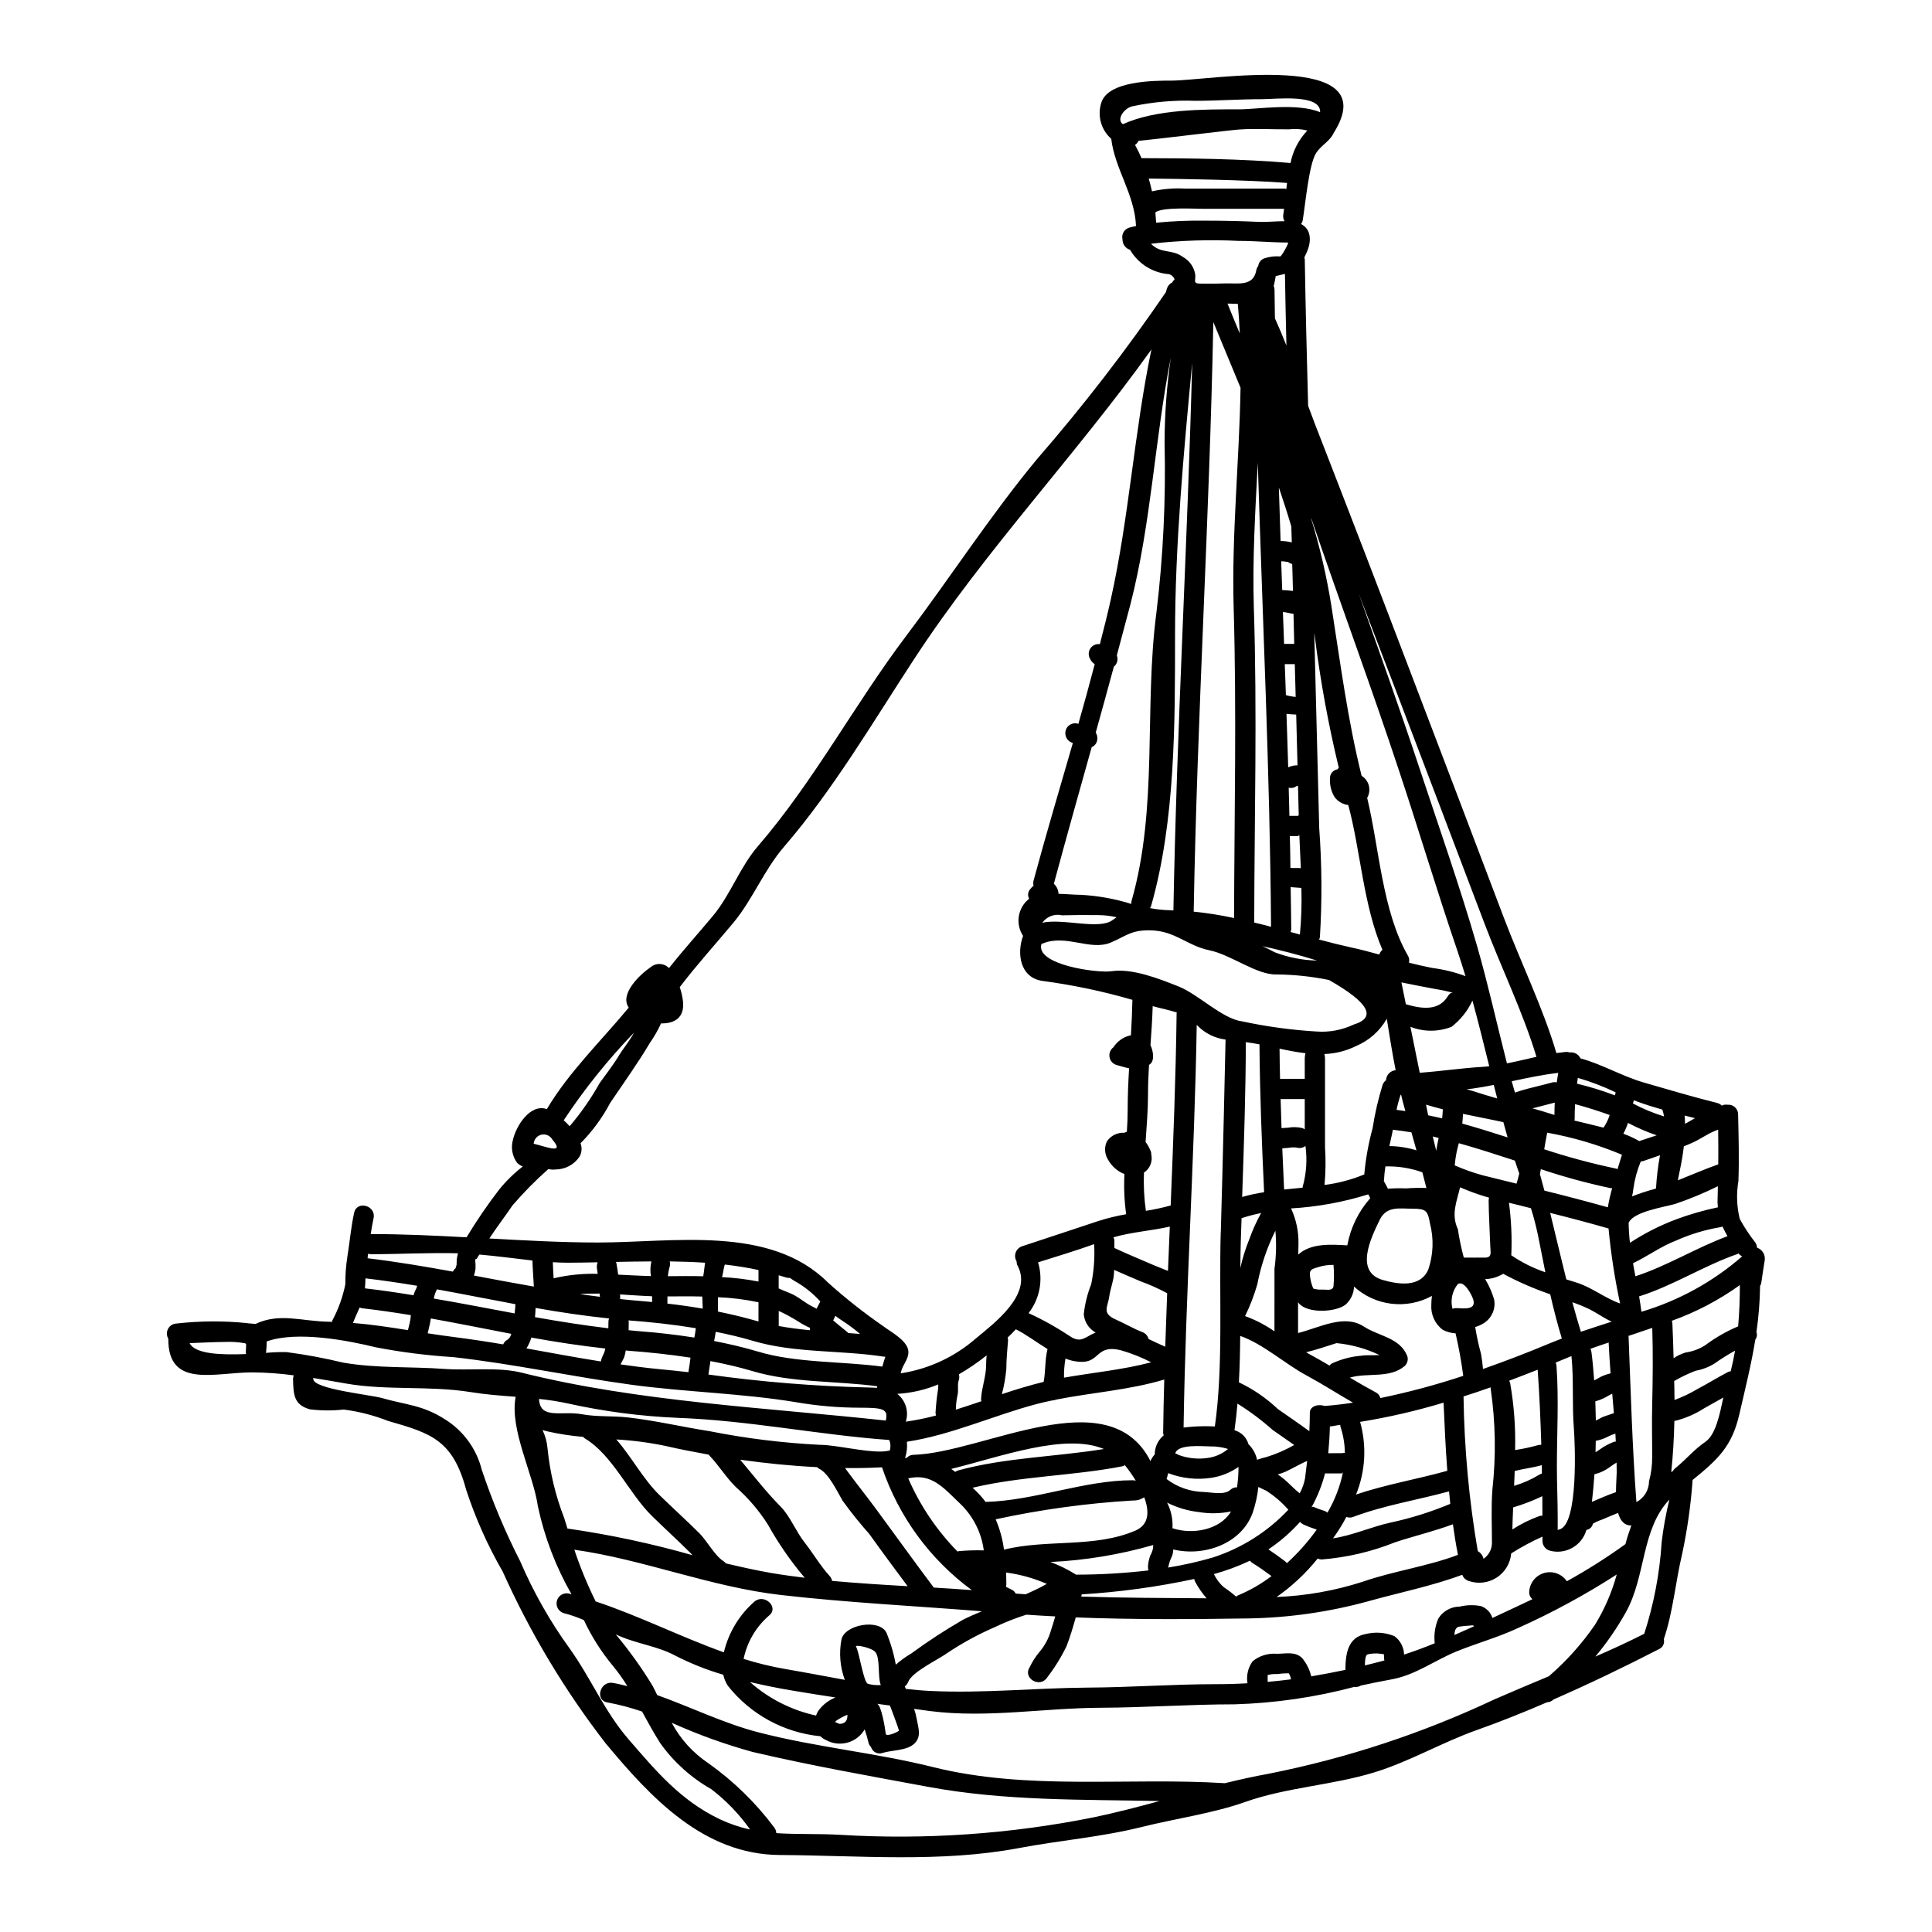 <?xml version="1.0" encoding="UTF-8"?>
<!-- Uploaded to: SVG Repo, www.svgrepo.com, Generator: SVG Repo Mixer Tools -->
<svg fill="#000000" width="800px" height="800px" version="1.1" viewBox="144 144 512 512" xmlns="http://www.w3.org/2000/svg">
 <path d="m485.23 292.86c0.156 0.184-0.695-0.082-0.914-0.082-0.262-0.023-0.523-0.031-0.789-0.027 0.078 2.551 0.184 5.07 0.27 7.617 0.965 0.027 1.902 0.133 2.867 0.238h-0.004c-0.02-0.066-0.027-0.141-0.023-0.211-0.055-2.305-0.105-4.613-0.188-6.918v-0.004c-0.441-0.129-0.852-0.336-1.219-0.613zm25.469 289.43c0 0.16-0.562 0-0.832-0.027-1.152-0.16-2.324-0.105-3.457 0.164-0.562 0.238-0.695 1.555-0.695 2.926 1.688-0.395 3.434-0.863 5.176-1.316h-0.004c-0.051-0.129-0.086-0.258-0.105-0.395 0.055-0.449 0.023-0.906-0.082-1.352zm98.938-107.65h-0.004c1.395 0.484 2.25 1.891 2.039 3.352-0.324 1.934-0.617 3.859-0.887 5.82h0.004c-0.051 0.352-0.168 0.688-0.348 0.992-0.055 4.09-0.379 8.176-0.969 12.223 0.25 0.664 0.137 1.41-0.293 1.969-1.043 6.492-2.625 12.816-4.207 19.68-1.969 8.688-5.711 12.062-12.414 17.535v0.078h-0.004c-0.465 6.547-1.387 13.051-2.754 19.469-1.793 7.535-2.387 15.258-4.875 22.656 0.277 1.074-0.27 2.191-1.289 2.629-8.957 4.609-18.398 9.168-27.914 13.324-0.035 0.047-0.082 0.082-0.133 0.109-0.441 0.398-1.012 0.629-1.605 0.641-6.195 2.68-12.441 5.176-18.637 7.371-9.199 3.269-17.746 8.312-27.051 11.184-11.262 3.457-23.301 3.969-34.32 7.871-8.336 2.977-18.578 4.426-27.266 6.594-10.805 2.711-21.691 3.543-32.602 5.606-20.809 3.938-42.391 1.969-63.414 1.852-20.27-0.105-34.242-15.258-46.195-29.598l-0.004-0.004c-10.855-14.035-20.008-29.309-27.27-45.5-3.981-6.894-7.231-14.18-9.707-21.746-3.512-13.109-9.277-14.934-20.645-18.176-3.797-1.492-7.762-2.512-11.809-3.031-2.965 0.332-5.961 0.312-8.926-0.055-4.328-1.18-4.371-3.992-4.481-7.988 0-0.348 0.066-0.691 0.191-1.016-3.664-0.5-7.352-0.762-11.051-0.789-9.867 0-22.281 4.367-22.199-8.926-0.484-0.812-0.5-1.824-0.043-2.652 0.461-0.828 1.324-1.348 2.269-1.371 6.109-0.688 12.273-0.734 18.391-0.133 0.832 0.16 1.688 0.133 2.496 0.238 6.57-3.031 12.012-0.668 19.785-0.562 0.16 0 0.324 0.027 0.508 0.027-0.004-0.098 0.008-0.199 0.027-0.293 1.637-3.039 2.809-6.301 3.488-9.68-0.023-2.441 0.156-4.883 0.535-7.293 0.641-3.969 0.938-7.695 1.793-11.637 0.723-3.383 5.902-1.934 5.148 1.445-0.297 1.398-0.535 2.789-0.75 4.184 8.473 0 16.926 0.395 25.395 0.859 2.66-4.41 5.57-8.66 8.711-12.738 1.828-2.242 3.906-4.266 6.195-6.031-0.562-0.207-1.078-0.535-1.504-0.961-1.297-1.766-1.703-4.035-1.098-6.141 0.789-3.543 4.531-9.656 8.98-8.102 5.766-9.758 14.453-18.148 21.691-26.891-2.519-3.672 3.086-8.875 5.816-10.727h0.004c1.426-1.215 3.555-1.109 4.852 0.246 3.781-4.773 7.828-9.254 11.691-13.891 4.664-5.633 7.055-12.816 11.906-18.449 14.906-17.293 25.633-37.668 39.359-55.82 11.605-15.352 22.227-31.828 34.586-46.734 12.227-14.074 23.625-28.844 34.137-44.234 0.105-0.32 0.16-0.613 0.27-0.91 0.199-0.723 0.707-1.324 1.391-1.637 0.055-0.105 0.133-0.211 0.215-0.348 0.082-0.133 0.297-0.297 0.43-0.457h0.004c-0.227-0.695-0.793-1.23-1.504-1.418-4.156-0.324-7.91-2.602-10.109-6.141-0.07-0.102-0.133-0.211-0.188-0.324-1.07-0.32-1.844-1.25-1.969-2.359-0.027-0.324-0.078-0.645-0.105-0.965-0.016-1.211 0.797-2.269 1.969-2.574 0.562-0.16 1.125-0.27 1.688-0.395-0.395-8.5-5.629-15.148-6.57-23.113-2.66-2.344-3.707-6.023-2.68-9.418 1.637-5.981 14.051-6.004 18.66-6.004 9.84 0 56.949-8.312 42.98 13.859-0.965 2.172-3.352 3.273-4.691 5.363-1.879 3.031-2.789 13.328-3.516 17.711v0.004c-0.055 0.391-0.211 0.758-0.449 1.07 2.731 1.395 2.754 4.531 1.605 7.266-0.27 0.59-0.508 1.125-0.723 1.574h-0.004c0.051 0.176 0.086 0.355 0.109 0.535 0.211 12.926 0.535 25.848 0.887 38.797 0.586 1.574 1.18 3.148 1.766 4.723 8.742 22.441 17.395 44.922 25.953 67.434 8.07 21.129 16.113 42.285 24.133 63.465 4.426 11.691 10.453 24.055 13.941 35.906 0.832-0.109 1.66-0.215 2.469-0.297 0.355-0.031 0.711 0.016 1.043 0.133 1.199-0.16 2.363 0.477 2.871 1.574 5.738 1.555 10.887 4.664 16.625 6.352 6.543 1.906 12.988 3.805 19.625 5.473 0.457 0.121 0.875 0.363 1.207 0.695 0.465-0.238 0.988-0.32 1.5-0.238 0.723-0.07 1.445 0.172 1.98 0.66 0.535 0.492 0.84 1.188 0.836 1.914 0.133 5.902 0.297 11.715 0.082 17.641-0.57 3.328-0.453 6.742 0.348 10.023 1.191 2.207 2.574 4.309 4.129 6.277 0.273 0.406 0.43 0.875 0.453 1.363zm-3.938 2.305v0.004c-0.387-0.184-0.727-0.453-0.992-0.789l-0.238 0.16c-8.957 3.109-17 8.363-26.086 11.234 0.238 1.344 0.426 2.707 0.613 4.078h-0.004c9.848-2.93 18.953-7.938 26.703-14.684zm-1.074 18.551c0.324-3.617 0.457-7.266 0.457-10.938-5.543 3.984-11.617 7.168-18.043 9.469 0.094 0.219 0.148 0.453 0.16 0.695 0.133 3.031 0.238 6.113 0.32 9.223 0.988-0.668 2.074-1.184 3.219-1.527 1.832-0.262 3.586-0.91 5.148-1.906 2.699-2.016 5.629-3.703 8.734-5.016zm-1.969 11.906c0.457-1.824 0.832-3.644 1.152-5.473v0.004c-1.902 1.047-3.742 2.203-5.512 3.461-1.523 0.926-3.207 1.562-4.961 1.875-1.953 0.754-3.844 1.66-5.656 2.711 0.055 1.688 0.055 3.348 0.082 5.039v-0.004c2.133-0.797 4.188-1.781 6.141-2.945 2.707-1.422 5.305-3.055 8.043-4.477 0.215-0.109 0.449-0.176 0.691-0.188zm-0.859-35.793c-0.48-0.859-0.938-1.715-1.316-2.574h0.004c-0.238 0.105-0.492 0.176-0.75 0.215-3.984 0.676-7.867 1.859-11.555 3.512-4.106 1.574-7.535 4.156-11.414 6.008 0.211 1.152 0.395 2.305 0.641 3.457 8.445-2.762 16.062-7.531 24.371-10.617zm-1.07 42.738c-1.715 0.969-3.406 1.934-5.117 2.871-2.359 1.516-4.949 2.637-7.672 3.324-0.078 0-0.133-0.027-0.211-0.027-0.105 4.586-0.352 9.145-0.832 13.594 0.16-0.082 0.297-0.188 0.457-0.273v0.004c0.152-0.316 0.383-0.586 0.672-0.789 2.812-2.277 4.961-4.961 7.91-6.941 2.828-1.949 3.832-7.527 4.773-11.762zm-1.371-61.773c0.027-3.059 0.027-6.141-0.027-9.199-0.266 0.078-0.508 0.188-0.789 0.297-2.144 0.859-3.938 2.223-6.008 3.148-0.789 0.348-1.527 0.668-2.305 0.965 0 0.105-0.027 0.211-0.027 0.297-0.32 2.871-0.965 5.789-1.555 8.715 3.562-1.406 7.047-2.934 10.691-4.223zm-0.16 8.715c0.027-0.969 0.027-1.934 0.055-2.926v0.004c-3.664 1.809-7.445 3.375-11.316 4.691-2.922 0.832-10.832 2.012-12.254 4.852-0.023 0.055-0.051 0.055-0.078 0.105h0.004c0.02 1.785 0.137 3.566 0.348 5.34 3.867-2.535 8.004-4.629 12.332-6.246 3.57-1.324 7.238-2.379 10.965-3.152-0.09-0.883-0.117-1.777-0.074-2.668zm-8.148-19.734c0.723-0.395 1.422-0.836 2.141-1.234-0.91-0.211-1.852-0.453-2.754-0.695v-0.004c0.078 0.73 0.113 1.465 0.105 2.203 0.141-0.105 0.328-0.164 0.488-0.27zm-6.059-1.688c-0.09-0.555-0.219-1.105-0.395-1.637-0.023-0.051 0-0.105-0.023-0.16-2.227-0.641-4.398-1.316-6.543-2.09-0.324-0.133-0.672-0.27-1.02-0.395-0.082 0.27-0.188 0.562-0.27 0.859l0.004-0.004c2.637 1.395 5.398 2.539 8.246 3.426zm-0.641 112.93-0.004-0.004c0.449-3.836 1.137-7.641 2.062-11.395-7.477 7.871-6.191 20.188-11.477 29.762-2.336 4.199-5.062 8.168-8.148 11.852 4.398-1.906 8.711-3.891 12.949-6.035h0.004c2.539-7.836 4.09-15.961 4.617-24.184zm-0.434-102.64c-1.5 0.512-3.004 1.02-4.504 1.555-0.191 0.051-0.391 0.078-0.59 0.082-0.965 2.336-1.629 4.789-1.969 7.293-0.062 0.664-0.176 1.324-0.348 1.969 1.957-0.762 3.953-1.418 5.981-1.969 0.121-0.059 0.246-0.102 0.375-0.133 0.164-2.953 0.52-5.891 1.062-8.797zm-2.074 66.441c0.16-6.945 0.242-13.777 0.027-20.699-2.117 0.723-4.234 1.445-6.328 2.144 0 0.078 0.055 0.133 0.055 0.238 0.562 14.477 0.992 29.387 2.066 43.785v0.004c2.051-1.074 3.34-3.195 3.348-5.512 0.586-2.129 0.863-4.332 0.832-6.543 0.02-4.461-0.117-8.941 0-13.418zm-3.406-70.195c1.527-0.535 3.082-1.02 4.613-1.527-2.621-0.898-5.168-2-7.617-3.297 0.004 0.031-0.008 0.059-0.027 0.078-0.312 0.965-0.715 1.898-1.203 2.789 1.461 0.527 2.879 1.184 4.227 1.957zm-2.106 101.86c-1.906 0.051-2.977-1.344-3.516-3.324-1.395 0.535-2.754 1.152-4.129 1.715-0.562 0.191-1.117 0.414-1.66 0.668-0.297 0.133-0.59 0.297-0.887 0.457-0.156 0.863-0.848 1.531-1.715 1.66-1.18 4.172-5.488 6.625-9.68 5.512-1.16-0.32-1.965-1.371-1.969-2.574v-1.156c-2.863 1.281-5.633 2.769-8.285 4.449-0.223 2.602-1.633 4.957-3.82 6.387s-4.91 1.773-7.383 0.934c-0.824-0.234-1.484-0.855-1.773-1.66-8.047 3.004-16.73 4.723-24.934 7.027-10.367 2.844-21.051 4.371-31.801 4.543-15.039 0.238-30.457 0.324-45.688-0.27-0.723 2.547-1.477 5.117-2.441 7.613v0.004c-1.422 2.941-3.148 5.727-5.148 8.312-1.875 2.898-6.516 0.211-4.637-2.707v-0.004c0.68-1.43 1.535-2.773 2.547-3.992 1.445-1.684 2.504-3.66 3.109-5.797 0.402-1.234 0.777-2.465 1.129-3.699-2.578-0.133-5.117-0.27-7.672-0.453h0.004c-2.875 0.91-5.676 2.019-8.395 3.324-4.379 1.895-8.578 4.184-12.547 6.836-2.25 1.664-9.332 4.965-10.348 7.644-0.184 0.48-0.5 0.898-0.914 1.203 0.105 0.242 0.188 0.457 0.297 0.668 2.172 0.242 4.328 0.434 6.516 0.539 14.051 0.668 27.617-0.789 41.559-0.887 11.414-0.055 22.738-0.91 34.184-0.91 2.844 0 5.578-0.082 8.266-0.242v0.004c-0.352-2.055 0.141-4.164 1.371-5.848 1.809-1.461 4.113-2.164 6.43-1.969 2.305 0 4.746-0.695 6.652 1.098v0.004c1.184 1.414 2.019 3.082 2.441 4.879 3.004-0.508 6.008-1.07 9.055-1.715 0.023-4.156 0.586-8.688 5.469-9.516l-0.004-0.004c2.508-0.605 5.148-0.398 7.531 0.586 1.566 1.145 2.508 2.949 2.547 4.883 2.656-0.859 5.387-1.879 8.129-3.004-0.262-2.234 0.07-4.504 0.965-6.57 1.223-1.961 3.371-3.148 5.684-3.148 1.828-0.445 3.731-0.492 5.578-0.133 1.465 0.496 2.602 1.668 3.055 3.148 2.629-1.203 5.148-2.414 7.512-3.512 1.043-0.48 2.09-0.992 3.109-1.477h-0.004c-0.605-0.48-0.926-1.234-0.855-2.004 0.141-2.336 1.75-4.32 4.008-4.938 2.254-0.621 4.652 0.266 5.965 2.199 5.367-2.965 10.551-6.25 15.523-9.84 0.453-1.73 0.988-3.367 1.57-4.945zm-3.676-94.406c0.395-1.285 0.789-2.551 1.18-3.836v-0.004c-6.371-2.668-13.016-4.629-19.812-5.844-0.297 1.449-0.535 2.926-0.789 4.402 6.246 2.059 12.602 3.766 19.035 5.117 0.141 0.031 0.273 0.09 0.395 0.164zm-0.211 80.293c0-0.859-0.027-1.688-0.027-2.547-0.965 0.535-1.824 1.258-2.754 1.824h-0.004c-0.961 0.586-2.016 1.012-3.113 1.262-0.16 2.465-0.395 4.902-0.668 7.316 1.93-0.789 4.047-1.793 6.379-2.574 0.004-2.273 0.191-4.363 0.191-5.277zm-0.238-8.125c-0.027-0.695-0.082-1.395-0.109-2.09l-0.004 0.004c-0.656 0.188-1.293 0.438-1.902 0.75-1.035 0.551-2.144 0.938-3.297 1.148 0 0.996-0.027 2.012-0.055 3.035 0.395-0.242 0.75-0.484 1.125-0.75 1.164-0.844 2.438-1.527 3.781-2.039 0.152-0.035 0.309-0.051 0.465-0.051zm-0.242-91.75c0.055-0.273 0.133-0.535 0.215-0.789l-0.004 0.004c-3.227-1.559-6.582-2.844-10.031-3.832-0.078 0.512-0.133 1.02-0.211 1.531 3.406 0.816 6.758 1.852 10.035 3.094zm-0.27 84.23c-0.133-1.715-0.297-3.434-0.43-5.148-0.789 0.324-1.5 0.836-2.223 1.18l-0.004 0.004c-0.723 0.348-1.477 0.625-2.254 0.832 0.051 1.688 0.105 3.379 0.133 5.066 0.723-0.266 1.473-0.828 2.144-1.043 0.867-0.309 1.758-0.602 2.637-0.898zm-0.457-59.629c-0.133-0.023-0.238 0.027-0.395 0l-0.004 0.004c-6.258-1.328-12.434-3.012-18.496-5.039-0.078 0.453-0.16 0.883-0.238 1.316 0.395 1.445 0.789 2.922 1.18 4.367 5.633 1.395 11.234 2.867 16.812 4.426 0.285-1.73 0.691-3.445 1.145-5.082zm-0.418 49.086c-0.211-2.734-0.375-5.473-0.508-8.18-1.633 0.535-3.242 1.102-4.824 1.664 0.133 0.27 0.223 0.559 0.266 0.859 0.324 2.465 0.535 5.016 0.723 7.535 0.617-0.297 1.203-0.695 1.793-0.992l0.004-0.004c0.816-0.387 1.668-0.684 2.547-0.883zm2.523-18.527c-1.41-6.559-2.43-13.191-3.059-19.871-5.117-1.473-10.297-2.844-15.469-4.129 1.449 5.871 2.812 11.773 4.285 17.617 1.023 0.32 1.969 0.613 2.898 0.91 3.91 1.262 7.477 4.133 11.336 5.473zm-4.398-46.598h0.004c0.715-1.027 1.266-2.16 1.633-3.356-2.977-1.043-6.062-2.062-9.172-2.871-0.078 1.371-0.105 2.707-0.105 4.023-0.012 0.113-0.035 0.223-0.078 0.324 2.512 0.617 5.137 1.203 7.715 1.879zm-2.254 131.75c2.543-4.148 4.484-8.637 5.766-13.328-8.336 5.367-17.066 10.105-26.113 14.168-5.387 2.519-11.043 4.047-16.531 6.297-5.684 2.363-10.832 6.219-16.973 7.316-2.812 0.512-5.512 1.074-8.152 1.637v0.004c-0.539 0.32-1.172 0.453-1.793 0.371-10.363 2.75-21.008 4.297-31.723 4.613-11.879 0-23.648 0.859-35.473 0.91-15.066 0.055-29.977 2.789-45.125 0.887-1.445-0.184-2.894-0.395-4.328-0.59 0.297 0.828 0.52 1.684 0.668 2.551 0.395 2.332 1.395 4.691-0.535 6.594-1.969 1.969-5.981 1.742-8.473 2.523v-0.004c-0.617 0.227-1.301 0.184-1.883-0.113-0.586-0.301-1.02-0.828-1.199-1.461-0.344-0.324-0.578-0.742-0.672-1.203-0.273-1.18-0.613-2.344-1.016-3.488-0.051 0.078-0.086 0.16-0.113 0.246-2.152 3.434-6.621 4.574-10.156 2.598-0.543-0.234-1.035-0.57-1.449-0.992-9.656-0.941-18.512-5.773-24.535-13.383-0.574-0.895-0.98-1.883-1.203-2.922-4.418-1.285-8.699-2.992-12.793-5.098-4.559-2.438-9.918-3.082-14.637-5.117-0.352-0.133-0.695-0.297-1.047-0.453v0.004c3.582 4.277 6.836 8.82 9.734 13.59 0.43 0.789 0.832 1.637 1.23 2.469 8.93 3.188 17.75 7.535 26.812 9.867 15.312 3.969 31.074 5.414 46.332 9.223 25.152 6.273 51.613 2.652 77.301 4.262 3.809-0.938 7.644-1.793 11.527-2.492 20.707-4.102 40.832-10.73 59.926-19.734 4.723-2.066 9.543-4.078 14.398-6.113 4.641-4.004 8.746-8.586 12.219-13.637zm-3.742-77.652c2.652-0.887 5.387-1.793 8.176-2.68-2.035-0.91-3.777-2.223-5.844-3.269-1.488-0.723-3.019-1.348-4.586-1.879 0.707 2.629 1.469 5.254 2.254 7.828zm-5.738 52.391c5.199-1.18 4.156-23.273 3.887-26.766-0.508-6.383 0-12.793-0.641-19.172-0.188 0.082-0.375 0.133-0.562 0.215-1.207 0.508-2.414 0.992-3.621 1.5l-0.004 0.004c0.105 0.254 0.18 0.516 0.219 0.789 0.641 8.953 0.105 17.91 0.105 26.863 0 4.481 0.215 8.957 0.215 13.355v3.379-0.004c0.121-0.09 0.266-0.145 0.414-0.16zm-0.645-118.54c0.133-0.832 0.242-1.66 0.395-2.465-4.129 0.48-8.234 1.34-12.336 2.223 0.27 0.992 0.562 1.969 0.859 3.004l-0.004 0.004c1.125-0.41 2.273-0.762 3.434-1.047 2.094-0.562 4.207-1.02 6.297-1.605v-0.004c0.41-0.125 0.844-0.145 1.262-0.055 0.027-0.027 0.082-0.027 0.105-0.055zm-2.25 69.363c1.152-0.484 2.363-0.941 3.594-1.422-1.152-3.781-2.172-7.723-3.086-11.746-0.051 0-0.078-0.027-0.129-0.027l-0.004 0.004c-4.246-1.469-8.371-3.269-12.336-5.387-1.441 0.875-3.082 1.363-4.769 1.418 1.031 1.695 1.832 3.516 2.387 5.418 0.473 2.578-0.762 5.172-3.059 6.434-0.617 0.363-1.281 0.641-1.969 0.832 0.387 2.414 0.906 4.801 1.555 7.16 0.238 1.316 0.395 2.629 0.512 3.969 5.973-2.094 11.793-4.344 17.312-6.648zm1.633-60.676c0-1.07 0.027-2.144 0.082-3.269-1.715 0.484-3.488 0.859-5.199 1.344l-0.723 0.16c1.965 0.562 3.922 1.152 5.852 1.766zm-3.188 106.21c0-1.715 0-3.438-0.027-5.176h-0.004c-2.492 1.191-5.074 2.188-7.723 2.973-0.105 1.969-0.156 3.914-0.211 5.844v0.004c2.273-1.48 4.711-2.684 7.266-3.594 0.23-0.059 0.473-0.074 0.707-0.051zm-0.133-11.184c0-0.75-0.027-1.477-0.027-2.223-2.387 0.695-4.824 0.938-7.184 1.551-0.055 1.312-0.109 2.625-0.16 3.938l-0.004-0.004c2.324-0.68 4.551-1.66 6.621-2.918 0.238-0.145 0.496-0.262 0.762-0.344zm0.91-53.328c-0.668-3.352-1.34-6.648-1.969-9.895-0.512-2.414-1.129-4.797-1.855-7.086-1.93-0.48-3.887-0.992-5.816-1.449h-0.004c0.617 4.613 0.824 9.27 0.617 13.918 2.793 1.91 5.832 3.426 9.035 4.512zm-1.902 45.797-0.004-0.004c0.273-0.066 0.551-0.094 0.832-0.082-0.211-6.691-0.484-13.324-0.965-19.895-2.496 0.992-5.016 1.969-7.562 2.922 0.121 0.191 0.211 0.402 0.27 0.621 1.031 5.856 1.469 11.805 1.312 17.75 2.066-0.309 4.113-0.75 6.125-1.316zm-8.285-101.16c2.602-0.508 5.203-1.152 7.828-1.742-3.543-11.77-9.488-23.969-13.836-35.5-8.02-21.152-16.062-42.305-24.133-63.461-3.027-7.938-6.074-15.883-9.141-23.836 5.441 15.387 10.965 30.754 16.031 46.086 5.203 15.742 10.754 31.453 15.352 47.379 2.949 10.258 5.254 20.719 7.906 31.066zm3.269 29.172c-0.395-1.125-0.789-2.254-1.152-3.406-4.934-1.609-9.867-3.219-14.855-4.613l-0.004 0.004c-0.543 1.871-0.902 3.793-1.07 5.738 0 0.051-0.027 0.078-0.027 0.129 2.418 1.066 4.91 1.953 7.461 2.648 2.977 0.723 5.953 1.449 8.926 2.199 0.277-0.91 0.52-1.805 0.73-2.707zm-3.082-9.543c-0.395-1.344-0.75-2.711-1.125-4.051-3.41-0.75-7.055-1.422-10.703-2.199-0.023 0.859-0.105 1.715-0.184 2.574 4.031 1.125 8.023 2.379 12.02 3.668zm-2.754-10.324c-0.324-1.207-0.617-2.387-0.914-3.594-1.852 0.375-3.723 0.695-5.578 0.965-0.508 0.055-1.043 0.133-1.633 0.188 0.535 0.16 1.098 0.297 1.633 0.457 2.152 0.703 4.32 1.355 6.492 1.977zm-1.285 103.71-0.004-0.004c1-8.938 0.848-17.969-0.457-26.867-0.016-0.098-0.016-0.195 0-0.293-2.387 0.859-4.769 1.637-7.184 2.414v-0.004c0.191 13.746 1.453 27.453 3.777 41 0.777 0.43 1.332 1.168 1.527 2.035 1.32-0.914 2.141-2.391 2.227-3.992 0.004-4.742-0.238-9.555 0.113-14.301zm-1.902-61.535c1.93-0.055 1.367-1.527 1.34-3.148-0.133-4.023-0.395-8.016-0.43-12.035l-0.004-0.004c0.016-0.238 0.059-0.473 0.133-0.695-2.625-0.742-5.195-1.664-7.695-2.758-0.859 3.727-2.441 7.133-0.59 11.098v0.004c0.379 2.539 0.906 5.055 1.574 7.531 1.898-0.004 3.793 0.023 5.672-0.004zm-0.941-50.543c0.668-0.027 1.344-0.105 2.012-0.184-1.449-5.82-2.871-11.641-4.453-17.402-1.262 2.734-3.168 5.121-5.547 6.961-3.5 1.371-7.391 1.371-10.887 0 0.836 4.074 1.656 8.133 2.469 12.176 5.602-0.406 10.938-1.211 16.406-1.551zm-7.211 150.55c1.711-0.75 3.43-1.531 5.117-2.277-0.027-0.109-0.055-0.16-0.082-0.273v0.004c-0.367-0.008-0.734 0.008-1.098 0.055-0.938 0.043-1.867 0.145-2.793 0.297-0.902 0.254-1.121 1.215-1.145 2.215zm0.562-86.633c1.793 0.055 5.199 0.617 4.449-2.172-0.27-1.043-2.363-5.277-4.102-4.207v0.004c-1.496 1.836-2.023 4.277-1.422 6.57 0.34-0.145 0.707-0.207 1.074-0.176zm2.363-87.996c-0.668-2.195-1.367-4.367-2.09-6.543-5.363-15.656-10.109-31.609-15.352-47.379-7.398-22.414-15.742-44.828-23.434-67.402v0.191c2.305 7.523 4.086 15.199 5.328 22.969 2.391 15.227 4.328 30.246 8.02 45.094 1.992 1.23 2.644 3.82 1.473 5.848 3.215 13.324 3.992 30.027 10.805 41.824 0.332 0.559 0.426 1.223 0.27 1.852 2.035 0.512 4.074 0.992 6.168 1.398 3.008 0.383 5.965 1.109 8.809 2.168zm-0.594 105.95c-0.492-3.785-1.172-7.547-2.035-11.266-1.188-0.066-2.344-0.387-3.398-0.938-2.059-1.555-3.199-4.043-3.027-6.621 0.004-0.789 0.055-1.578 0.16-2.359-3.269 1.789-7.019 2.512-10.719 2.07-3.699-0.441-7.172-2.027-9.926-4.539-0.055 1.816-0.848 3.531-2.199 4.746-2.523 2.039-10.109 2.496-12.441-0.352v0.004c-0.078-0.086-0.141-0.188-0.188-0.293v8.203c5.82-1.477 12.203-5.094 17.402-1.742 3.996 2.602 9.629 2.949 11.555 7.871 0.285 0.93 0.012 1.938-0.695 2.602-3.996 3.406-9.84 1.688-14.531 3.082 2.25 1.344 4.531 2.656 6.836 3.891v-0.004c0.621 0.301 1.082 0.859 1.258 1.527 7.426-1.531 14.754-3.496 21.949-5.883zm-1.395 47.457c-0.535-2.684-0.965-5.387-1.344-8.125-5.094 1.902-10.137 3.055-15.309 4.769h0.004c-6.223 2.496-12.785 4.031-19.469 4.559-0.367-0.008-0.734-0.086-1.07-0.238-3.125 3.898-6.789 7.328-10.887 10.188 7.758-0.309 15.438-1.672 22.828-4.047 8.035-2.809 17.273-4.094 25.246-7.125zm-2.68-148.06c0.395-0.695 0.789-0.938 1.316-0.914h-0.004c-1.453-0.414-2.93-0.734-4.422-0.961-3.031-0.562-6.117-1.152-9.199-1.793 0.395 1.93 0.789 3.859 1.18 5.789 4.207 1.238 8.715 1.855 11.129-2.141zm0.641 134.54c-0.105-1.098-0.211-2.223-0.324-3.32-8.469 2.305-17.289 3.699-25.441 6.781-0.57 0.227-1.207 0.215-1.77-0.027-0.871 1.684-1.855 3.305-2.949 4.856-0.188 0.297-0.395 0.566-0.59 0.836 5.016-0.723 10.27-3.086 15.043-4.129v-0.004c5.488-1.168 10.855-2.844 16.031-5.008zm-0.789-8.766c-0.457-5.981-0.723-12.012-0.992-18.07l0.004 0.004c-7.254 2.184-14.645 3.887-22.121 5.094 1.789 6.356 1.414 13.129-1.074 19.25 7.894-2.672 16.18-4.043 24.199-6.293zm-1.371-93.387c0.082-0.789 0.16-1.574 0.188-2.414-1.5-0.395-2.977-0.789-4.453-1.234 0.188 0.941 0.395 1.879 0.562 2.816 1.25 0.254 2.488 0.52 3.719 0.816zm-1.574 8.582c0.188-1.125 0.395-2.277 0.645-3.406-0.508-0.133-1.02-0.242-1.555-0.395 0.305 1.246 0.598 2.523 0.918 3.781zm-2.09 31.449h0.004c1.336-3.953 1.484-8.211 0.43-12.25-0.562-3.324-1.07-3.859-4.559-3.859-3.566 0-6.941-0.789-8.766 2.977-2.363 4.852-6.652 13.73 0.789 15.902 4.144 1.18 9.992 2.121 12.109-2.789zm-0.504-21.598c-0.352-1.398-0.699-2.754-1.074-4.156v-0.004c-3.137-1.125-6.457-1.652-9.785-1.555-0.195 1.191-0.32 2.391-0.375 3.59 0 0.109-0.055 0.188-0.055 0.297 0.395 0.645 0.75 1.344 1.098 2.012 1.59-0.117 3.184-0.145 4.773-0.078 1.805-0.133 3.609-0.168 5.418-0.105zm-2.629-9.977c-0.457-1.605-0.887-3.188-1.34-4.769-1.637-0.27-3.273-0.508-4.91-0.695-0.082 0.352-0.133 0.723-0.215 1.07-0.238 1.102-0.48 2.172-0.723 3.269v-0.004c2.438 0.027 4.859 0.406 7.191 1.125zm-2.949-10.402c-0.055-0.238-0.133-0.453-0.188-0.695-0.352-1.203-0.641-2.414-0.938-3.617-0.055-0.027-0.082-0.055-0.109-0.055v-0.004c-0.461 1.32-0.828 2.676-1.102 4.047 0.785 0.109 1.562 0.188 2.34 0.32zm-2.574-10.832c-0.887-4.504-1.609-9.055-2.336-13.566h-0.051v-0.004c-1.84 3.211-4.688 5.727-8.098 7.16-2.613 1.297-5.477 2.019-8.395 2.117 0.102 0.395 0.156 0.801 0.164 1.207v23.465c0.223 3.34 0.176 6.691-0.133 10.027 3.57-0.449 7.07-1.371 10.402-2.734 0.027-0.023 0.078 0 0.133-0.023 0.367-4.137 1.105-8.227 2.199-12.23 0.609-3.93 1.504-7.809 2.68-11.605 0.195-0.461 0.5-0.867 0.887-1.184 0.074-1.391 1.164-2.516 2.551-2.633zm-4.328-30.645v-0.004c0.145-0.496 0.434-0.934 0.828-1.262-5.066-11.719-5.816-26.434-9.055-38.367h0.004c-1.441-0.176-2.746-0.93-3.617-2.09-0.906-1.473-1.336-3.184-1.234-4.906-0.066-1.203 0.781-2.266 1.969-2.465 0.102-0.152 0.23-0.285 0.375-0.395-2.766-11.438-4.887-23.02-6.352-34.691-0.055-0.352-0.105-0.723-0.16-1.102 0.457 17.238 0.895 34.48 1.316 51.723h-0.004c0.719 9.629 0.781 19.293 0.188 28.93-0.039 0.223-0.113 0.438-0.215 0.641 2.898 0.789 5.766 1.5 8.688 2.144 2.484 0.516 4.898 1.199 7.285 1.84zm-4.824 106.31c1.23-0.242 3.148-0.055 4.852-0.188v-0.008c-3.578-1.707-7.426-2.773-11.371-3.148-2.785 0.887-5.359 1.77-8.043 2.414 0.188 0.109 0.352 0.215 0.535 0.324 1.906 1.02 3.781 2.117 5.66 3.215 0.152-0.211 0.344-0.395 0.559-0.535 2.465-1.152 5.113-1.855 7.82-2.078zm2.414-41.75c-0.16-0.348-0.324-0.695-0.508-1.016l-0.004-0.004c-6.644 2.074-13.52 3.328-20.469 3.727 1.371 2.957 2.043 6.188 1.969 9.445-0.027 0.914-0.051 1.879-0.051 2.789 3.32-3.059 8.633-2.707 12.988-2.441v0.004c0.848-4.648 2.953-8.973 6.086-12.508zm-4.398-46.012c6.191-1.879 4.019-5.816-6.516-11.809h0.004c-4.598-0.945-9.277-1.441-13.969-1.477-5.258 0.133-11.988-5.227-17.75-6.406-5.871-1.203-8.953-5.066-15.391-5.281-5.254-0.16-6.57 1.449-10.699 3.219-5.473 2.332-11.852-2.305-18.074 0.27-0.105 0.051-0.211 0.051-0.32 0.105-1.77 5.512 14.773 7.801 18.555 7.238 5.469-0.832 12.711 2.012 17.801 4.051 5.254 2.09 11.555 8.582 16.867 9.25v-0.004c6.484 1.391 13.062 2.289 19.68 2.68 3.375 0.246 6.758-0.387 9.812-1.836zm-3.109 113.58c0.297 0 0.535-0.133 0.789-0.055v-0.004c-0.023-2.32-0.406-4.625-1.125-6.836-0.082-0.191-0.113-0.402-0.094-0.609-0.914 0.105-1.824 0.352-2.754 0.43-0.055 2.469-0.188 4.398-0.43 7.086zm0.27 5.094c-0.105 0-0.16 0.27-0.27 0.27l-4.465-0.004c-0.805 3.125-2.004 6.133-3.566 8.953 0.133 0.027 0.297-0.16 0.457-0.105 0.949 0.422 1.926 0.781 2.918 1.074 0.309 0.105 0.59 0.27 0.832 0.48 1.945-3.309 3.332-6.914 4.106-10.672zm-4.746-17.613c2.441-0.188 4.934-0.484 7.426-0.863-4.184-2.414-8.23-5.012-12.492-7.316-5.414-2.898-11.371-8.285-17.406-10.375-0.023 4.102-0.129 8.23-0.348 12.305l0.004-0.004c3.797 1.801 7.281 4.191 10.332 7.082 2.754 1.93 5.602 3.859 8.336 5.871 0.082-1.691 0.133-3.324 0.133-4.91 0-1.793 2.363-2.363 3.938-1.77 0.035 0 0.062-0.023 0.09-0.023zm2.25-31.719v-0.004c0.176-1.883 0.176-3.773 0-5.656-1.43-0.02-2.852 0.195-4.207 0.641-1.074 0.375-2.039 0.457-2.066 1.742v0.004c0.074 1.34 0.383 2.656 0.914 3.887 0.77 0.238 1.578 0.328 2.383 0.27 1.141-0.027 2.75 0.426 2.988-0.887zm-3.543-311.12c0.238-4.961-11.719-3.461-15.469-3.461-5.902 0-11.773 0.43-17.645 0.43v-0.004c-5.617-0.195-11.234 0.301-16.73 1.477-2.141 0.535-4.234 3.512-2.414 4.723 8.77-4.023 21.613-3.938 30.758-3.938 5.027-0.012 15.461-1.777 21.516 0.77zm-0.914 375.61 0.004-0.004c-1.234-0.391-2.445-0.855-3.617-1.398-0.309-0.152-0.578-0.371-0.789-0.641-2.481 2.773-5.301 5.223-8.391 7.293 1.449 0.965 2.871 1.969 4.262 3.031 0.246 0.168 0.465 0.375 0.645 0.613 2.945-2.676 5.598-5.66 7.906-8.898zm-3.055-13.809c0.188-1.422 0.375-2.926 0.535-4.402-1.969 0.887-3.832 1.969-5.789 2.898v-0.004c-0.652 0.281-1.324 0.512-2.008 0.695 0.613 0.395 1.18 0.859 1.715 1.285 1.395 1.18 2.652 2.602 4.102 3.727v0.004c0.715-1.312 1.211-2.734 1.465-4.207zm-0.645-77.059v-0.004c0.98-3.516 1.227-7.191 0.727-10.805-0.629 0.52-1.473 0.688-2.254 0.453-0.801-0.105-1.617-0.074-2.41 0.082-0.496 0.004-0.988 0.051-1.477 0.133 0.16 3.621 0.324 7.266 0.484 10.887l4.879-0.484c0.043-0.078 0.043-0.16 0.066-0.266zm0.539-33.945v-0.004c0.004-0.48 0.066-0.957 0.188-1.422-2.301-0.27-4.586-0.723-6.863-1.207 0.027 2.656 0.055 5.336 0.133 7.988h6.547zm0 18.766v-8.043h-6.391c0.078 2.574 0.16 5.117 0.238 7.695 0.562-0.055 1.125-0.082 1.688-0.105h0.004c1.281-0.234 2.594-0.199 3.859 0.105 0.219 0.094 0.426 0.211 0.617 0.344zm-1.285-51.641c0.387-4.109 0.516-8.238 0.395-12.359-0.941-0.078-1.906-0.133-2.844-0.211 0.051 3.672 0.133 7.344 0.16 11.043-0.004 0.293-0.066 0.586-0.188 0.855 0.855 0.219 1.684 0.43 2.492 0.672zm1.969-213.07v-0.004c-1.574-0.406-3.211-0.516-4.828-0.324-4.402 0.055-8.902-0.27-13.273 0.055-2.977 0.211-21.453 2.519-26.652 3.004h0.004c-0.191 0.441-0.508 0.816-0.914 1.07 0.633 1.141 1.207 2.312 1.719 3.512 12.594 0.027 26.371 0.16 39.492 1.285v0.004c0.633-3.234 2.18-6.223 4.457-8.605zm-4.477 195.41c0.914 0.082 1.855-0.023 2.754 0.055-0.133-2.977-0.27-5.844-0.395-8.793-0.105 0.023-0.215 0.297-0.352 0.297h-2.168c0.082 2.672 0.137 5.57 0.16 8.441zm2.199-13.969c-0.055-2.519-0.133-5.254-0.188-7.801-0.145 0.027-0.289 0.062-0.43 0.105-0.578 0.445-1.336 0.594-2.039 0.395 0.055 2.414 0.109 4.797 0.188 7.477h2.277c0.086-0.02 0.137-0.184 0.176-0.184zm-0.324-13.219c-0.133-4.504-0.238-8.98-0.348-13.461l0.004 0.004c-0.859-0.02-1.719-0.082-2.574-0.188 0.16 4.723 0.312 9.445 0.453 14.168v0.004c0.773-0.355 1.617-0.535 2.469-0.531zm-0.484-18.105c-0.078-2.977-0.156-6.035-0.238-8.715h-2.652c0.078 2.68 0.188 5.309 0.297 8.207v0.004c0.848 0.242 1.719 0.406 2.602 0.48zm-3.082-14.074h2.695c-0.051-2.68-0.133-5.387-0.188-7.961-0.938-0.109-1.875-0.43-2.812-0.484 0.121 2.625 0.203 5.738 0.309 8.418zm2.695 212.3c-1.902-1.316-3.805-2.652-5.684-3.969v0.004c-2.914-2.594-6.043-4.938-9.355-7-0.215 2.363-0.457 4.723-0.789 7.051 1.793 0.504 3.195 1.906 3.703 3.699 1.152 1.117 1.945 2.555 2.277 4.129 0.844-0.297 1.703-0.547 2.574-0.75 2.531-0.789 4.969-1.852 7.273-3.164zm-0.641-239.21c-0.055-1.398-0.082-2.816-0.133-4.211-1.02-3.484-2.144-6.918-3.297-10.324 0.133 4.723 0.297 9.445 0.457 14.168l-0.004 0.004c1 0.012 1.992 0.133 2.965 0.363zm-0.215 301.31-0.004 0.004c-0.074-0.574-0.277-1.125-0.59-1.613-1.051 0-2.106 0.074-3.148 0.215-0.699-0.039-1.402 0.012-2.09 0.16-0.105 0.055-0.227 0.082-0.348 0.078-0.027 0.617 0 1.234 0 1.828 2.062-0.191 4.129-0.398 6.164-0.668zm-2.871-377.07c0.352 0 2.441-3.699 2.066-3.699-4.328 0-8.633-0.43-12.949-0.43v0.004c-7.793-0.395-15.602-0.141-23.352 0.75 2.68 2.754 5.512 1.34 8.441 3.484 1.766 0.969 2.984 2.703 3.297 4.691 0.133 1.688-0.668 2.363 1.344 2.391 2.195 0.051 4.367 0.023 6.57-0.055 3.543-0.105 7.453 0.859 8.266-3.488 0.062-0.414 0.238-0.805 0.508-1.125 0.117-1.008 0.844-1.84 1.824-2.094 1.285-0.398 2.633-0.551 3.973-0.441zm1.637-17.859c0.078-0.535 0.133-1.07 0.188-1.633-11.02-0.836-28.637-1.074-36.652-1.156 0.324 1.129 0.613 2.254 0.859 3.383 2.883-0.652 5.844-0.895 8.793-0.723h26.371c0.148 0.008 0.297 0.051 0.43 0.117zm0.027 41.449c-0.16-6.324-0.293-12.648-0.395-18.98-0.695 0.156-1.504 0.348-2.441 0.586-0.16 0.941-0.324 1.828-0.535 2.629v0.008c0.145 0.312 0.215 0.648 0.215 0.992 0.027 2.519 0.078 5.043 0.105 7.562 1.055 2.344 2.074 4.75 3.039 7.191zm-0.832-34.691c0.078-0.512 0.156-1.02 0.211-1.531l-21.324 0.004c-2.039 0-11.184-0.535-12.793 0.969 0.082 0.91 0.16 1.793 0.215 2.707 4.391-0.43 8.805-0.613 13.219-0.539 4.723 0 9.383 0.109 14.102 0.324 1.969 0.078 4.398-0.184 6.691-0.184-0.309-0.531-0.426-1.152-0.332-1.762zm-2.336 195.46 0.004 0.008c3.606 1.383 7.426 2.137 11.289 2.223-4.824-1.5-9.629-2.754-14.453-3.805 1.062 0.488 2.133 1.027 3.152 1.566zm0 83.867 0.004 0.008c0.453-3.332 0.535-6.707 0.238-10.059-2.238 4.5-3.852 9.281-4.797 14.215-0.828 2.898-1.914 5.715-3.242 8.418 2.762 1 5.383 2.359 7.789 4.043zm-5.359-91.711c1.5 0.352 2.977 0.723 4.449 1.125-0.293-40.992-2.277-81.992-3.512-122.98-0.668 12.816-1.449 25.656-1.047 38.445 0.902 27.785 0.152 55.617 0.098 83.418zm9.055 155.62v0.012c-1.715-1.965-3.703-3.672-5.902-5.07-0.672-0.324-1.367-0.613-2.066-0.992-0.25 2.328-0.754 4.617-1.5 6.836-3.004 8.266-12.871 11.691-21.047 9.734-0.02 0.652-0.152 1.297-0.395 1.906-0.402 0.805-0.699 1.66-0.883 2.547-0.02 0.117-0.055 0.234-0.109 0.344 4.023-0.645 8-1.539 11.906-2.68 7.609-2.465 14.473-6.809 19.957-12.629zm-4.477 17.586c-1.637-1.203-3.269-2.387-5.016-3.461l0.004 0.012c-0.27-0.168-0.508-0.387-0.699-0.641-3.074 1.453-6.266 2.637-9.543 3.543 0.613 1.352 1.52 2.551 2.652 3.512 1.125 0.75 2.199 1.574 3.215 2.465 0.16-0.145 0.34-0.262 0.539-0.348 3.144-1.309 6.106-3.016 8.816-5.074zm-1.969-101.75c-0.613-13.059-1.125-26.059-1.23-39.176-1.23-0.238-2.414-0.426-3.621-0.586 0 12.387-0.48 26.836-0.965 41.02v0.012c1.902-0.543 3.84-0.965 5.797-1.262zm-0.746 5.512v0.008c-1.77 0.348-3.519 0.805-5.231 1.371-0.078 2.168-0.16 4.328-0.211 6.461-0.055 2.227-0.109 4.508-0.109 6.758h-0.004c0.594-2.691 1.418-5.328 2.469-7.875 0.828-2.328 1.852-4.578 3.062-6.734zm-8.953-241c1.074 2.656 2.144 5.281 3.246 7.91-0.109-2.602-0.273-5.203-0.512-7.828-0.938-0.023-1.852-0.082-2.734-0.082zm2.523 313.7c0.262-1.793 0.395-3.602 0.391-5.414-2.137 1.508-4.598 2.5-7.184 2.894-3.859 0.594-7.805 0.168-11.449-1.23-0.027 0.078-0.055 0.184-0.082 0.27v-0.004c-0.09 0.438-0.207 0.867-0.348 1.289 2.828 2.152 6.266 3.356 9.82 3.434 1.93 0.051 5.441 0.91 7.051-0.539h-0.004c0.477-0.473 1.133-0.727 1.805-0.699zm-0.789-150.87c0.082-27.402 0.695-54.801-0.105-82.203-0.562-19.414 1.504-38.902 1.824-58.316-2.387-5.773-4.789-11.574-7.211-17.402-1.02 52.094-4.289 104.14-5.203 156.23l-0.004 0.004c3.59 0.359 7.156 0.926 10.68 1.691zm-1.605 140.73c-0.055-0.023-0.109-0.051-0.188-0.078-1.445-0.43-2.945-0.641-4.453-0.617-1.969 0-8.633-0.723-9.328 1.824 0.023 0.027 0.023 0.055 0.051 0.082 0.16-0.105 0.535 0.27 1.047 0.43 0.43 0.16 0.859 0.27 1.285 0.395l0.004-0.004c2.242 0.578 4.586 0.652 6.863 0.219 1.73-0.344 3.348-1.113 4.699-2.246zm-1.906-57.465c0.48-16.328 1.203-47.75 1.258-51.051h0.004c-2.805-0.352-5.41-1.633-7.402-3.644-0.086-0.07-0.168-0.152-0.242-0.238-0.586 35.578-2.949 71.133-3.484 106.71v-0.004c2.367-0.297 4.75-0.41 7.133-0.344 0.352 0.027 0.75 0.027 1.152 0.055 2.289-15.918 1.078-34.93 1.562-51.5zm2.734 73.996h0.004c-2.836 0.59-5.754 0.645-8.609 0.164-2.914-0.332-5.746-1.176-8.363-2.496 1.074 2.094 1.566 4.438 1.422 6.785 5.234 1.746 12.59 0.527 15.531-4.461zm-6.5 23.023c-1.199-1.367-2.234-2.871-3.082-4.481-0.098-0.199-0.164-0.418-0.188-0.641-9.824 2.106-19.789 3.469-29.816 4.078-0.031 0.199-0.074 0.395-0.133 0.586 11.09 0.352 22.219 0.379 33.219 0.457zm-7.934-155.08c0-0.055 0.051-0.109 0.051-0.16-2.012-0.672-4.129-1.047-6.402-1.688-0.109 3.617-0.352 7.023-0.59 10.348l-0.004-0.004c0.113 0.227 0.211 0.461 0.293 0.699 0.43 1.285 0.789 3.324-0.375 4.328-0.105 0.078-0.188 0.105-0.297 0.184-0.16 2.629-0.27 5.309-0.27 8.074 0 3.832-0.352 8.07-0.641 12.387h0.004c0.348 0.426 0.645 0.895 0.879 1.395 0.219 0.406 0.406 0.824 0.566 1.258 0.027 0.297 0.082 0.512 0.082 0.645-0.027-0.086-0.047-0.176-0.055-0.266 0.02 0.078 0.031 0.16 0.027 0.238 0.43 1.855-0.34 3.781-1.934 4.828-0.137 3.387 0.035 6.777 0.512 10.133 2.215-0.352 4.406-0.824 6.57-1.422 0.688-17.023 1.359-33.98 1.574-50.977zm4.129-172.48c-2.277 24.055-4.559 48.414-4.559 72.445 0 23.273 0.078 49.172-6.356 71.695-0.066 0.184-0.156 0.355-0.27 0.512 1.742 0.336 3.508 0.523 5.281 0.562 0.297 0 0.617 0.055 0.914 0.055 0.879-48.426 3.742-96.844 4.981-145.27zm-6.43 240.8 0.484-11.746c-4.965 1.125-10.055 1.422-14.957 2.844 0.172 0.273 0.266 0.59 0.27 0.914v1.902c3.148 1.504 6.352 2.789 9.543 4.184 1.43 0.641 3.086 1.23 4.66 1.902zm-0.723 20.074c0.16-4.723 0.328-9.445 0.508-14.168v-0.004c-2.309-1.23-4.699-2.297-7.156-3.191-2.305-0.992-4.613-1.969-6.891-2.977-0.027 0.43-0.027 0.859-0.078 1.285-0.16 1.906-0.969 3.832-1.207 5.711-0.375 2.789-2.09 4.453 1.637 6.113 2.332 1.02 4.723 2.441 7.086 3.352l-0.004 0.004c0.84 0.293 1.477 0.988 1.688 1.852 1.453 0.688 2.93 1.387 4.402 2.031zm-2.348-194.46c1.809-14.977 2.535-30.066 2.168-45.148 0.023-7.555 0.582-15.098 1.668-22.574-4.262 21.648-5.203 44.047-10.727 65.5-1.18 4.508-2.391 8.98-3.594 13.488 0.418 1.066 0.098 2.277-0.789 3-1.574 5.824-3.176 11.641-4.801 17.457 0.547 0.871 0.578 1.969 0.082 2.867-0.266 0.449-0.672 0.797-1.152 0.992-3.379 12.09-6.785 24.16-10.027 36.211 0.754 0.684 1.199 1.641 1.234 2.66 2.195 0.051 4.328 0.266 5.844 0.266v-0.004c4.57 0.238 9.094 1.047 13.457 2.418-0.031-0.266-0.012-0.531 0.059-0.789 7.086-24.879 3.277-51.164 6.578-76.344zm1.793 217.34c0.055-4.723 0.152-9.445 0.297-14.168-9.277 2.785-19.117 3.434-28.605 5.305-0.359 0.148-0.742 0.23-1.129 0.242-1.34 0.27-2.652 0.562-3.969 0.91-11.414 3.004-22.828 8.266-34.508 10.027v0.004c0.145 1.461-0.02 2.934-0.484 4.328 0.16-0.023 0.297-0.051 0.457-0.078 0.461-0.508 1.113-0.793 1.801-0.789 18.527-0.535 51.746-20.16 62.797 1.691 0.051-0.133 0.078-0.242 0.129-0.395v0.004c0.277-0.531 0.621-1.023 1.02-1.473 0-0.109-0.023-0.215-0.023-0.324h-0.004c0.113-1.812 0.969-3.5 2.363-4.664-0.07-0.199-0.117-0.41-0.137-0.621zm-2.68 30.379h0.004c0.004-0.234 0.02-0.465 0.051-0.695-8.875 2.555-18.02 4.066-27.242 4.504 2.324 0.863 4.551 1.957 6.652 3.273l0.078 0.078c6.434 0 12.863-0.375 19.25-1.125-0.113-0.355-0.16-0.727-0.133-1.098 0.062-1.004 0.281-1.992 0.645-2.926 0.359-0.621 0.602-1.305 0.719-2.012zm-4.641-4.531c3.672-1.609 3.672-5.148 2.305-8.82h0.004c-0.891 0.605-1.953 0.906-3.031 0.859-12.223 0.723-24.371 2.391-36.336 4.984 1.098 2.57 1.84 5.273 2.199 8.043 11.27-2.836 24.059-0.383 34.863-5.066zm-0.723-13.328c0.266 0.012 0.531 0.047 0.789 0.113-0.871-1.43-1.832-2.801-2.883-4.102-0.238 0.152-0.508 0.262-0.785 0.316-12.988 2.519-26.676 2.574-39.574 5.66 0.188 0.184 0.348 0.348 0.535 0.508 1.066 0.988 2.035 2.074 2.898 3.246 13.016-0.324 26.02-5.742 39.02-5.742zm-5.816-233.5c4.852-21.742 6.195-44.375 10.754-66.172-19.949 27.91-43.973 53.137-62.797 81.914-10.914 16.676-21.477 34.691-34.535 49.84-5.359 6.219-8.336 13.996-13.406 20.109-4.723 5.684-9.758 11.211-14.266 17.133h0.004c0.41 1.203 0.695 2.441 0.855 3.703 0.512 4.559-2.469 5.981-5.816 5.902-0.812 1.793-1.789 3.508-2.922 5.117-3.269 5.512-6.969 10.629-10.535 15.926h-0.004c-2.074 3.949-4.727 7.562-7.871 10.727 0.438 1.148 0.348 2.43-0.246 3.508-1.41 2.137-3.793 3.422-6.352 3.434-0.645 0.074-1.297 0.039-1.934-0.105-3.379 2.984-6.551 6.199-9.488 9.621-1.934 2.844-4.211 5.816-6.141 8.77 9.629 0.535 19.25 1.07 28.852 1.07 19.863 0 45.523-4.723 60.863 10.594 4.66 4.188 9.586 8.074 14.742 11.633 1.879 1.449 6.598 3.859 6.598 6.812 0 1.879-1.395 3.242-1.879 4.961-0.051 0.215-0.105 0.457-0.16 0.668v0.004c7.41-1.137 14.34-4.363 19.977-9.305 4.746-3.938 14.988-11.555 11.047-19.113-0.219-0.387-0.328-0.824-0.32-1.266-0.434-0.707-0.52-1.574-0.23-2.356 0.289-0.777 0.914-1.383 1.703-1.641 6.731-2.25 13.484-4.422 20.215-6.691h0.004c2.402-0.766 4.856-1.367 7.344-1.793-0.488-3.535-0.641-7.109-0.453-10.672-0.445-0.133-0.871-0.332-1.262-0.59-1.305-0.789-2.379-1.906-3.113-3.242-0.891-1.441-1.004-3.234-0.293-4.773 1.023-1.547 2.793-2.426 4.641-2.309 0.215-0.109 0.438-0.199 0.668-0.266 0.133-2.012 0.215-4.023 0.215-5.981 0-3.621 0.156-7.211 0.375-10.832-1.125-0.238-2.227-0.59-3.324-0.887-0.969-0.285-1.688-1.094-1.863-2.09-0.176-0.992 0.223-2 1.031-2.602 0.949-1.484 2.406-2.574 4.102-3.059 0.188-0.051 0.395-0.078 0.539-0.133 0.184-3.148 0.32-6.246 0.395-9.383-7.816-2.269-15.793-3.945-23.863-5.016-5.981-0.887-6.809-7.344-5.117-11.93-2.109-3.199-1.406-7.481 1.609-9.84-0.398-0.734-0.359-1.633 0.105-2.328 0.32-0.418 0.68-0.805 1.07-1.16-0.117-0.438-0.117-0.898 0-1.336 3.273-12.117 6.891-24.266 10.406-36.438-0.215-0.109-0.457-0.188-0.672-0.297v0.004c-1.27-0.758-1.699-2.394-0.965-3.676 0.645-1.062 1.938-1.531 3.109-1.129 1.504-5.281 2.953-10.535 4.328-15.82l0.004 0.004c-0.531-0.328-0.949-0.801-1.211-1.367-0.523-0.855-0.508-1.941 0.043-2.781 0.551-0.844 1.535-1.293 2.531-1.152 1.031-3.965 2.023-7.961 2.91-11.926zm10.699 202.24v0.004c-2.574-1.324-5.269-2.391-8.047-3.191-6.219-1.555-5.656 2.812-9.863 3.059-1.648 0.062-3.289-0.23-4.809-0.863-0.297 1.672-0.43 3.367-0.395 5.066 7.617-1.344 15.605-2.09 23.113-4.074zm-10.234-117.2c0.348-0.266 0.723-0.508 1.07-0.746v0.004c-1.566-0.359-3.164-0.547-4.769-0.562-3.246-0.055-6.465-0.027-9.707 0.051-1.98-0.465-4.043 0.312-5.227 1.965 5.512-1.219 15.113 1.973 18.625-0.711zm-5.07 237.8c5.902-1.23 11.719-2.754 17.512-4.328-20.566-0.434-40.969 0.023-61.43-3.781-15.629-2.898-30.809-5.578-46.305-9.199v0.004c-7.375-2.031-14.582-4.629-21.555-7.773 2.32 4.344 5.684 8.047 9.789 10.777 6.621 4.711 12.473 10.418 17.344 16.922 0.363 0.441 0.57 0.988 0.59 1.555 5.512 0.375 11.07 0.105 17.051 0.457 22.438 1.348 44.957-0.211 66.996-4.633zm-0.613-141.24v0.004c0.727-3.508 0.992-7.098 0.785-10.676-4.91 1.77-9.867 3.246-14.855 4.824l0.004 0.004c1.387 4.629 0.449 9.645-2.519 13.461 3.809 1.746 7.473 3.789 10.965 6.109 2.977 2.066 4.184 0.027 6.809-0.965-1.781-0.988-2.961-2.797-3.148-4.828 0.289-2.719 0.949-5.391 1.953-7.934zm3.379 43.621c-10.348-4.328-27.375 2.062-40.457 5.277 0.348 0.242 0.695 0.539 1.047 0.789l-0.004 0.004c0.238-0.176 0.504-0.309 0.789-0.395 12.5-3.422 25.828-3.586 38.613-5.676zm-15.965-17.789c0.535-2.871 0.297-5.816 1.02-8.688-2.926-1.824-5.766-3.938-8.391-5.254-0.723 0.789-1.449 1.504-2.172 2.195 0.066 0.23 0.102 0.465 0.105 0.703-0.188 2.574-0.457 5.039-0.457 7.613v-0.004c-0.207 2.262-0.602 4.5-1.18 6.691 3.676-1.234 7.375-2.359 11.074-3.258zm-4.773 56.285c1.906-0.832 3.781-1.715 5.606-2.754-3.434-1.5-7.062-2.512-10.777-3.004 0.023 1.07 0.051 2.144 0.051 3.242-0.02 0.184-0.055 0.363-0.105 0.539l1.449 0.723c0.492 0.207 0.895 0.59 1.125 1.074zm-10.48-60.723c0-0.859 0.055-1.719 0.133-2.574-2.328 1.844-4.781 3.519-7.348 5.012 0.152 0.5 0.145 1.035-0.023 1.531-0.457 1.23 0 2.734-0.352 4.019-0.266 1.254-0.41 2.527-0.43 3.809 2.25-0.695 4.508-1.477 6.758-2.227h0.004c-0.043-0.168-0.07-0.336-0.086-0.508 0.137-3.051 1.344-6.035 1.344-9.062zm-7.16 49.277v0.004c2.176-0.184 4.359-0.25 6.543-0.191-0.613-4.684-2.797-9.023-6.191-12.305-4.559-4.328-7.59-8.203-13.836-6.781v-0.004c3.133 7.207 7.559 13.773 13.055 19.387 0.141-0.047 0.285-0.086 0.43-0.105zm0.965 18.23c1.637-0.832 3.352-1.574 5.07-2.277-17.832-1.422-35.555-2.277-53.383-4.328-18.582-2.141-36.277-9.41-54.617-11.984 1.566 4.691 3.457 9.273 5.656 13.707 11.477 3.805 22.5 9.383 33.973 13.484h-0.004c1.246-5.25 4.106-9.977 8.18-13.512 2.68-2.094 6.516 1.66 3.781 3.777h0.004c-3.445 2.981-5.812 7.012-6.731 11.473 3.609 1.137 7.289 2.035 11.02 2.684 5.231 0.887 10.484 1.902 15.797 2.871h-0.004c-1.258-3.422-1.562-7.117-0.883-10.699 0.859-3.938 9.867-5.578 11.879-1.879 1.152 2.75 1.996 5.621 2.519 8.555 1.25-1.105 2.606-2.086 4.047-2.926 4.402-3.227 8.973-6.211 13.695-8.941zm-7.668-8.555c3.352 0.188 6.731 0.43 10.082 0.668v0.008c-11.094-8.145-19.406-19.508-23.809-32.547-3.188 0.16-6.461 0.238-9.785 0.184 0.133 0.188 0.238 0.352 0.375 0.539 2.629 3.562 5.391 7.023 8.02 10.586 5.066 6.867 9.996 13.758 15.117 20.566zm1.098-52.391v0.004c0.07-0.477 0.098-0.961 0.082-1.445-3.453 1.43-7.125 2.273-10.859 2.492 2.219 1.746 3.117 4.688 2.254 7.371 2.703-0.387 5.379-0.93 8.016-1.633-0.074-0.234-0.117-0.477-0.133-0.723 0.109-2.031 0.324-4.055 0.641-6.062zm-10.32 90.309c-0.562-1.852-1.285-3.644-1.969-5.512-0.133-0.395-0.293-0.789-0.453-1.152-1.125-0.16-2.305-0.297-3.434-0.457 1.18 0.16 2.223 6.809 2.336 7.91 0.09 1.004 3.227-0.465 3.519-0.789zm-2.441-74.242h0.004c0.262-0.918 0.215-1.898-0.137-2.789-18.633-1.34-37.293-5.199-56.117-5.867l0.004-0.004c-9.781-0.418-19.508-1.691-29.07-3.809-2.519-0.547-5.07-0.945-7.637-1.203 0.238 5.578 5.981 3.082 11.289 4.047 4.047 0.75 8.203 0.395 12.277 0.859 7.109 0.789 14.426 2.523 21.508 3.621l-0.004-0.004c9.699 1.934 19.531 3.148 29.41 3.644 4.078 0 11.582 1.906 16.305 1.77l-0.004 0.004c0.734-0.012 1.461-0.102 2.176-0.27zm4.723 35.957c-3.406-4.559-6.785-9.121-10.109-13.777h0.004c-2.539-2.852-4.926-5.832-7.16-8.926-1.316-2.277-3.672-7.238-6.168-8.418-0.211-0.105-0.402-0.254-0.562-0.43-6.781-0.324-13.645-1.02-20.375-1.969 3.543 4.207 6.918 8.605 10.781 12.492 2.438 2.496 4.047 6.598 6.246 9.383 2.332 2.953 4.152 6.168 6.691 8.957v0.004c0.328 0.359 0.551 0.805 0.641 1.285 6.656 0.59 13.336 1.02 20.012 1.398zm-5.785-43.895c0.695-3.082-0.645-3.406-6.977-3.406h0.004c-5.617-0.012-11.223-0.496-16.754-1.449-14.238-2.363-29.172-2.68-43.488-4.609-15.82-2.144-31.559-5.578-47.406-7.348-6.894-0.434-13.754-1.301-20.539-2.602-7.156-1.766-20.859-4.449-28.902-1.551 0 0.965-0.078 1.969-0.16 2.812 0 0.078-0.055 0.133-0.055 0.211l-0.004 0.004c1.805-0.168 3.613-0.238 5.422-0.211 5.051 0.656 10.062 1.586 15.012 2.785 8.902 1.555 18.02 1.02 27 1.688 6.461 0.457 14.211-0.562 20.375 0.992 31.043 7.75 64.641 9.227 96.473 12.684zm-0.109-16.926c-0.125 0.016-0.25 0.016-0.371 0-11.477-1.793-23.703-0.887-34.855-4.234-3.055-0.914-6.352-1.688-9.73-2.363-0.109 0.789-0.273 1.637-0.43 2.441 4.047 0.789 7.984 1.715 11.578 2.789 10.234 3.082 22.148 2.547 33.008 3.996 0.285-1.074 0.582-2.059 0.793-2.621zm-4.594 86.691c1.102 0.309 2.246 0.418 3.383 0.32-0.887-2.09-0.082-7.16-1.477-8.766-1.02-1.18-5.512-2.039-5.094-1.398 0.859 1.344 2.008 9.656 3.188 9.844zm2.344-78.426c0.027-0.133 0.078-0.297 0.105-0.43-10.965-1.473-22.523-0.859-33.086-4.023-3.484-1.043-7.266-1.902-11.129-2.652-0.16 1.18-0.348 2.387-0.535 3.566 14.027 1.953 28.152 3.102 42.309 3.434 0.852 0 1.602 0.055 2.336 0.105zm-7.598-14.531 3.148 0.238c-1.496-1.273-3.07-2.445-4.723-3.508-0.629-0.398-1.234-0.828-1.82-1.289-0.215 0.395-0.395 0.789-0.59 1.207 1.125 0.938 2.277 1.93 3.543 2.922h-0.004c0.168 0.121 0.32 0.266 0.445 0.43zm-2.117 103.57c1.574-0.109 1.934-1.18 1.906-2.414v0.004c-1.031 0.41-2.012 0.93-2.926 1.555-0.172 0.098-0.297 0.262-0.348 0.457 0.188-0.164 0.805 0.422 1.367 0.398zm-5.629-3.699c1.133-1.473 2.641-2.613 4.371-3.297-3.805-0.59-7.59-1.18-11.414-1.824-3.543-0.59-7.348-1.344-11.184-2.254 0.055 0.055 0.082 0.133 0.16 0.188 4.945 4.305 10.895 7.293 17.297 8.688 0.172-0.535 0.43-1.043 0.762-1.5zm-0.645-106.31c0.324-0.641 0.645-1.285 0.992-1.93v0.004c-1.691-1.875-3.641-3.5-5.789-4.828-0.789-0.43-1.547-0.906-2.281-1.422-0.332 0.027-0.672-0.008-0.992-0.109-0.645-0.211-1.285-0.395-1.969-0.586v3.484c1.445 0.695 3.027 1.152 4.449 1.969 1.504 0.859 2.898 2.066 4.453 2.812 0.414 0.18 0.762 0.395 1.137 0.605zm-1.793 5.684h-0.004c0.016-0.203 0.043-0.41 0.082-0.613-1.023-0.441-2.012-0.969-2.949-1.574-1.715-1.098-3.508-2.074-5.359-2.918v3.996c2.68 0.496 5.438 0.844 8.227 1.109zm-10.324 64.324c3.004 0.512 5.981 0.914 8.98 1.285-3.703-4.371-6.973-9.094-9.762-14.102-2.328-3.668-5.16-6.992-8.414-9.871-2.574-2.465-4.613-5.867-7.133-8.469-0.082-0.055-0.082-0.133-0.133-0.188-3.836-0.695-7.617-1.422-11.211-2.25v-0.004c-4.375-0.926-8.809-1.516-13.273-1.773 4.051 4.641 7.086 10.484 11.414 14.719 3.488 3.406 7.133 6.691 10.594 10.137 1.969 1.969 4.047 5.871 6.273 7.32v0.004c0.293 0.172 0.547 0.398 0.746 0.668 3.981 0.941 7.949 1.828 11.914 2.523zm-3.273-66.652v-5.07c-3.535-0.75-7.125-1.203-10.738-1.344v3.805c3.672 0.75 7.266 1.609 10.535 2.574 0.07 0.008 0.148 0.008 0.203 0.035zm0-10.562v-3.059c-2.926-0.641-5.902-1.098-8.926-1.449-0.301 0.887-0.457 2.305-0.645 3.004-0.055 0.105-0.078 0.215-0.133 0.324l-0.004-0.004c3.262 0.16 6.504 0.555 9.707 1.18zm-10.27 142.48v-0.004c2.57 1.215 5.269 2.133 8.047 2.734-2.871-4.066-6.344-7.672-10.297-10.695-5.324-3.023-9.93-7.168-13.488-12.148-1.766-2.754-3.297-5.606-4.852-8.418h-0.004c-2.988-1.027-6.055-1.836-9.164-2.414-3.406-0.566-1.969-5.738 1.422-5.176 1.285 0.211 2.57 0.535 3.859 0.859-1.137-1.855-2.402-3.629-3.781-5.309-3.098-3.719-5.703-7.82-7.75-12.203-1.746-0.758-3.547-1.379-5.391-1.852-1.363-0.453-2.133-1.895-1.746-3.281 0.387-1.383 1.797-2.215 3.195-1.891 0.215 0.055 0.43 0.133 0.672 0.188-4.148-7.242-7.152-15.086-8.902-23.246-1.234-8.715-7.562-20.402-5.902-29.09-3.969-0.297-7.906-0.59-11.875-1.234-10.941-1.766-22.203-0.375-33.086-2.277-2.981-0.535-5.871-1.02-8.715-1.473 0 0.105 0.051 0.16 0.051 0.293 0.055 2.656 15.176 4.16 18.152 5.016 6.379 1.828 10.859 1.852 16.703 5.633v-0.008c4.879 3.019 8.391 7.82 9.785 13.383 2.789 8.332 6.195 16.441 10.191 24.266 3.512 8.195 7.926 15.973 13.16 23.191 5.606 7.828 9.172 16.625 15.578 24.008 7.246 8.371 13.785 16.207 24.137 21.141zm-4.367-143.88c0.211-1.203 0.297-2.414 0.48-3.59-3.109-0.215-6.246-0.297-9.355-0.352 0.125 0.496 0.109 1.02-0.055 1.504-0.219 0.789-0.371 1.598-0.453 2.414 3.082-0.031 6.219-0.059 9.383 0.02zm-0.133 8.582c-0.027-1.016-0.082-2.09-0.133-3.215-3.113-0.078-6.223-0.055-9.227-0.027v1.906c3.082 0.336 6.219 0.793 9.359 1.328zm-2.227 7.668c0.16-0.832 0.297-1.66 0.395-2.492-6.035-0.992-12.203-1.66-17.805-2.062h-0.051l-0.008-0.004c0.043 0.113 0.07 0.23 0.082 0.348 0 0.75-0.027 1.504-0.027 2.25 1.152 0.109 2.305 0.242 3.461 0.324 4.379 0.32 9.152 0.883 13.949 1.629zm-0.48 57.676c-0.188-0.188-0.352-0.375-0.512-0.562-3.348-3.324-6.809-6.488-10.188-9.785-6.168-6.008-10.457-16.223-17.859-20.621v-0.004c-0.16-0.109-0.305-0.242-0.43-0.395-3.176-0.266-6.332-0.75-9.445-1.449-0.484-0.105-0.887-0.238-1.316-0.348v0.004c0.727 1.504 1.172 3.129 1.316 4.797 0.625 6.34 2.113 12.562 4.426 18.5 0.27 0.941 0.562 1.852 0.859 2.789h-0.004c11.199 1.605 22.273 3.965 33.148 7.066zm-1.102-48.504c0.238-1.285 0.395-2.574 0.562-3.859-5.602-0.859-11.234-1.449-16.41-1.824l-0.746-0.078-0.004-0.004c-0.082 0.648-0.238 1.285-0.457 1.902-0.188 0.484-0.695 1.234-0.914 1.797 3.246 0.457 6.492 0.883 9.734 1.203 2.738 0.238 5.473 0.559 8.23 0.855zm-9.598-18.605c0-0.512 0-1.02-0.027-1.527-2.574-0.082-5.445-0.297-8.473-0.484 0 0.324 0.027 0.641 0.027 0.992 0 0.082-0.027 0.133-0.027 0.238 1.906 0.188 3.805 0.395 5.711 0.535zm-0.215-10.676c0-0.051 0.027-0.051 0.055-0.078-3.148 0-6.328 0.078-9.465 0.133 0.055 0.133 0.16 0.242 0.16 0.395 0.188 0.992 0.324 1.969 0.457 2.977 3.004 0.133 5.922 0.32 8.688 0.375l-0.004-0.004c-0.215-1.262-0.176-2.555 0.105-3.805zm-8.473-54.836c0.789-1.34 2.68-3.644 3.887-5.871h-0.004c-6.906 7.156-13.145 14.93-18.633 23.223 0.535 0.484 1.07 1.02 1.574 1.574 3.012-3.535 5.672-7.359 7.938-11.414 1.777-2.469 3.707-4.938 5.238-7.512zm-2.898 70.73c0.008-0.293 0.062-0.582 0.164-0.859-6.492-0.668-12.988-1.637-19.469-2.785-0.027 0.789-0.078 1.574-0.16 2.438 6.465 1.156 12.949 2.172 19.441 2.953-0.004-0.594 0.023-1.156 0.023-1.746zm-1.316 8.637h0.004c0.23-0.484 0.395-1 0.484-1.531-6.543-0.723-13.086-1.715-19.602-2.898-0.305 1.012-0.738 1.977-1.289 2.875 6.57 1.18 13.109 2.414 19.707 3.457v-0.004c0.137-0.664 0.371-1.305 0.699-1.898zm-0.938-15.23c-0.027-0.293-0.055-0.562-0.082-0.855-1.77-0.027-3.543 0-5.254 0.129 1.773 0.242 3.551 0.512 5.34 0.723zm-0.59-6.086c-0.082-0.457-0.137-0.887-0.188-1.344-0.098-0.578-0.039-1.168 0.164-1.715-2.652 0.055-5.281 0.109-7.871 0.109-1.316 0-2.652-0.055-3.996-0.133 0.055 1.422 0.105 2.844 0.211 4.262 3.824-0.891 7.742-1.289 11.668-1.18zm-16.973-34.48c3.215 0.723 8.469 2.977 4.961-1.098-0.566-1.027-1.742-1.559-2.887-1.305-1.148 0.254-1.988 1.23-2.07 2.402zm0.051 37.855c-0.105-2.305-0.32-4.609-0.375-6.914-4.664-0.512-9.41-1.18-14.047-1.574h0.004c-0.082 0.129-0.176 0.254-0.27 0.371-0.078 0.16-0.641 1.102-0.562 0.75-0.027 0.105-0.293 0.16-0.293 0.188v0.148c0.094 0.785 0.117 1.574 0.078 2.363-0.074 0.598-0.219 1.184-0.43 1.742 5.25 1.012 10.621 1.988 15.898 2.926zm-5.094 7.109c0.105-0.789 0.16-1.609 0.215-2.441-6.945-1.285-13.863-2.684-20.809-3.938l0.004 0.004c-0.02 0.031-0.035 0.066-0.051 0.105-0.375 0.734-0.641 1.52-0.785 2.332 7.164 1.215 14.301 2.621 21.43 3.938zm-1.969 7.023 0.004-0.004c0.555-0.371 0.941-0.949 1.07-1.605-7.086-1.371-14.211-2.789-21.312-4.078-0.188 1.344-0.535 2.602-0.832 3.938 2.25 0.348 4.531 0.668 6.781 0.965 4.426 0.562 8.82 1.23 13.223 1.969 0.207-0.504 0.578-0.926 1.055-1.188zm-13.383-21.152 0.004-0.004c0.047-0.609 0.164-1.211 0.348-1.797-7.719-0.211-15.414 0.242-23.137 0.242-0.238-0.016-0.473-0.062-0.699-0.137-0.051 0.395-0.105 0.789-0.129 1.207 7.559 0.91 15.094 2.172 22.602 3.543h-0.004c0.215-0.453 0.555-0.832 0.977-1.098-0.48 0.297-0.133-0.215 0-0.617-0.008-0.215 0.004-0.43 0.027-0.641zm-10.805 7.723 0.004-0.004c0.145-0.289 0.254-0.594 0.32-0.91-4.559-0.75-9.145-1.449-13.699-1.969-0.027 0.887-0.055 1.766-0.137 2.652 4.289 0.484 8.582 1.125 12.871 1.824 0.156-0.555 0.371-1.086 0.633-1.598zm-1.617 8.797c0.141-0.633 0.23-1.281 0.27-1.93-4.289-0.695-8.582-1.34-12.895-1.824-0.234-0.043-0.457-0.113-0.672-0.211-0.59 1.367-1.23 2.707-1.766 4.102 4.875 0.395 9.707 1.125 14.562 1.906 0.152-0.684 0.312-1.352 0.5-2.043zm-43.383 5.785c-0.078-0.078-0.133-0.16-0.211-0.238v-0.004c-0.039-0.023-0.086-0.035-0.133-0.027-1.688-0.305-3.406-0.418-5.117-0.348-3.148 0.023-6.352 0.211-9.516 0.32 1.449 2.953 8.496 3.148 14.957 2.898h-0.004c-0.039-0.176-0.066-0.355-0.078-0.535 0.102-0.703 0.074-1.398 0.102-2.066z"/>
</svg>